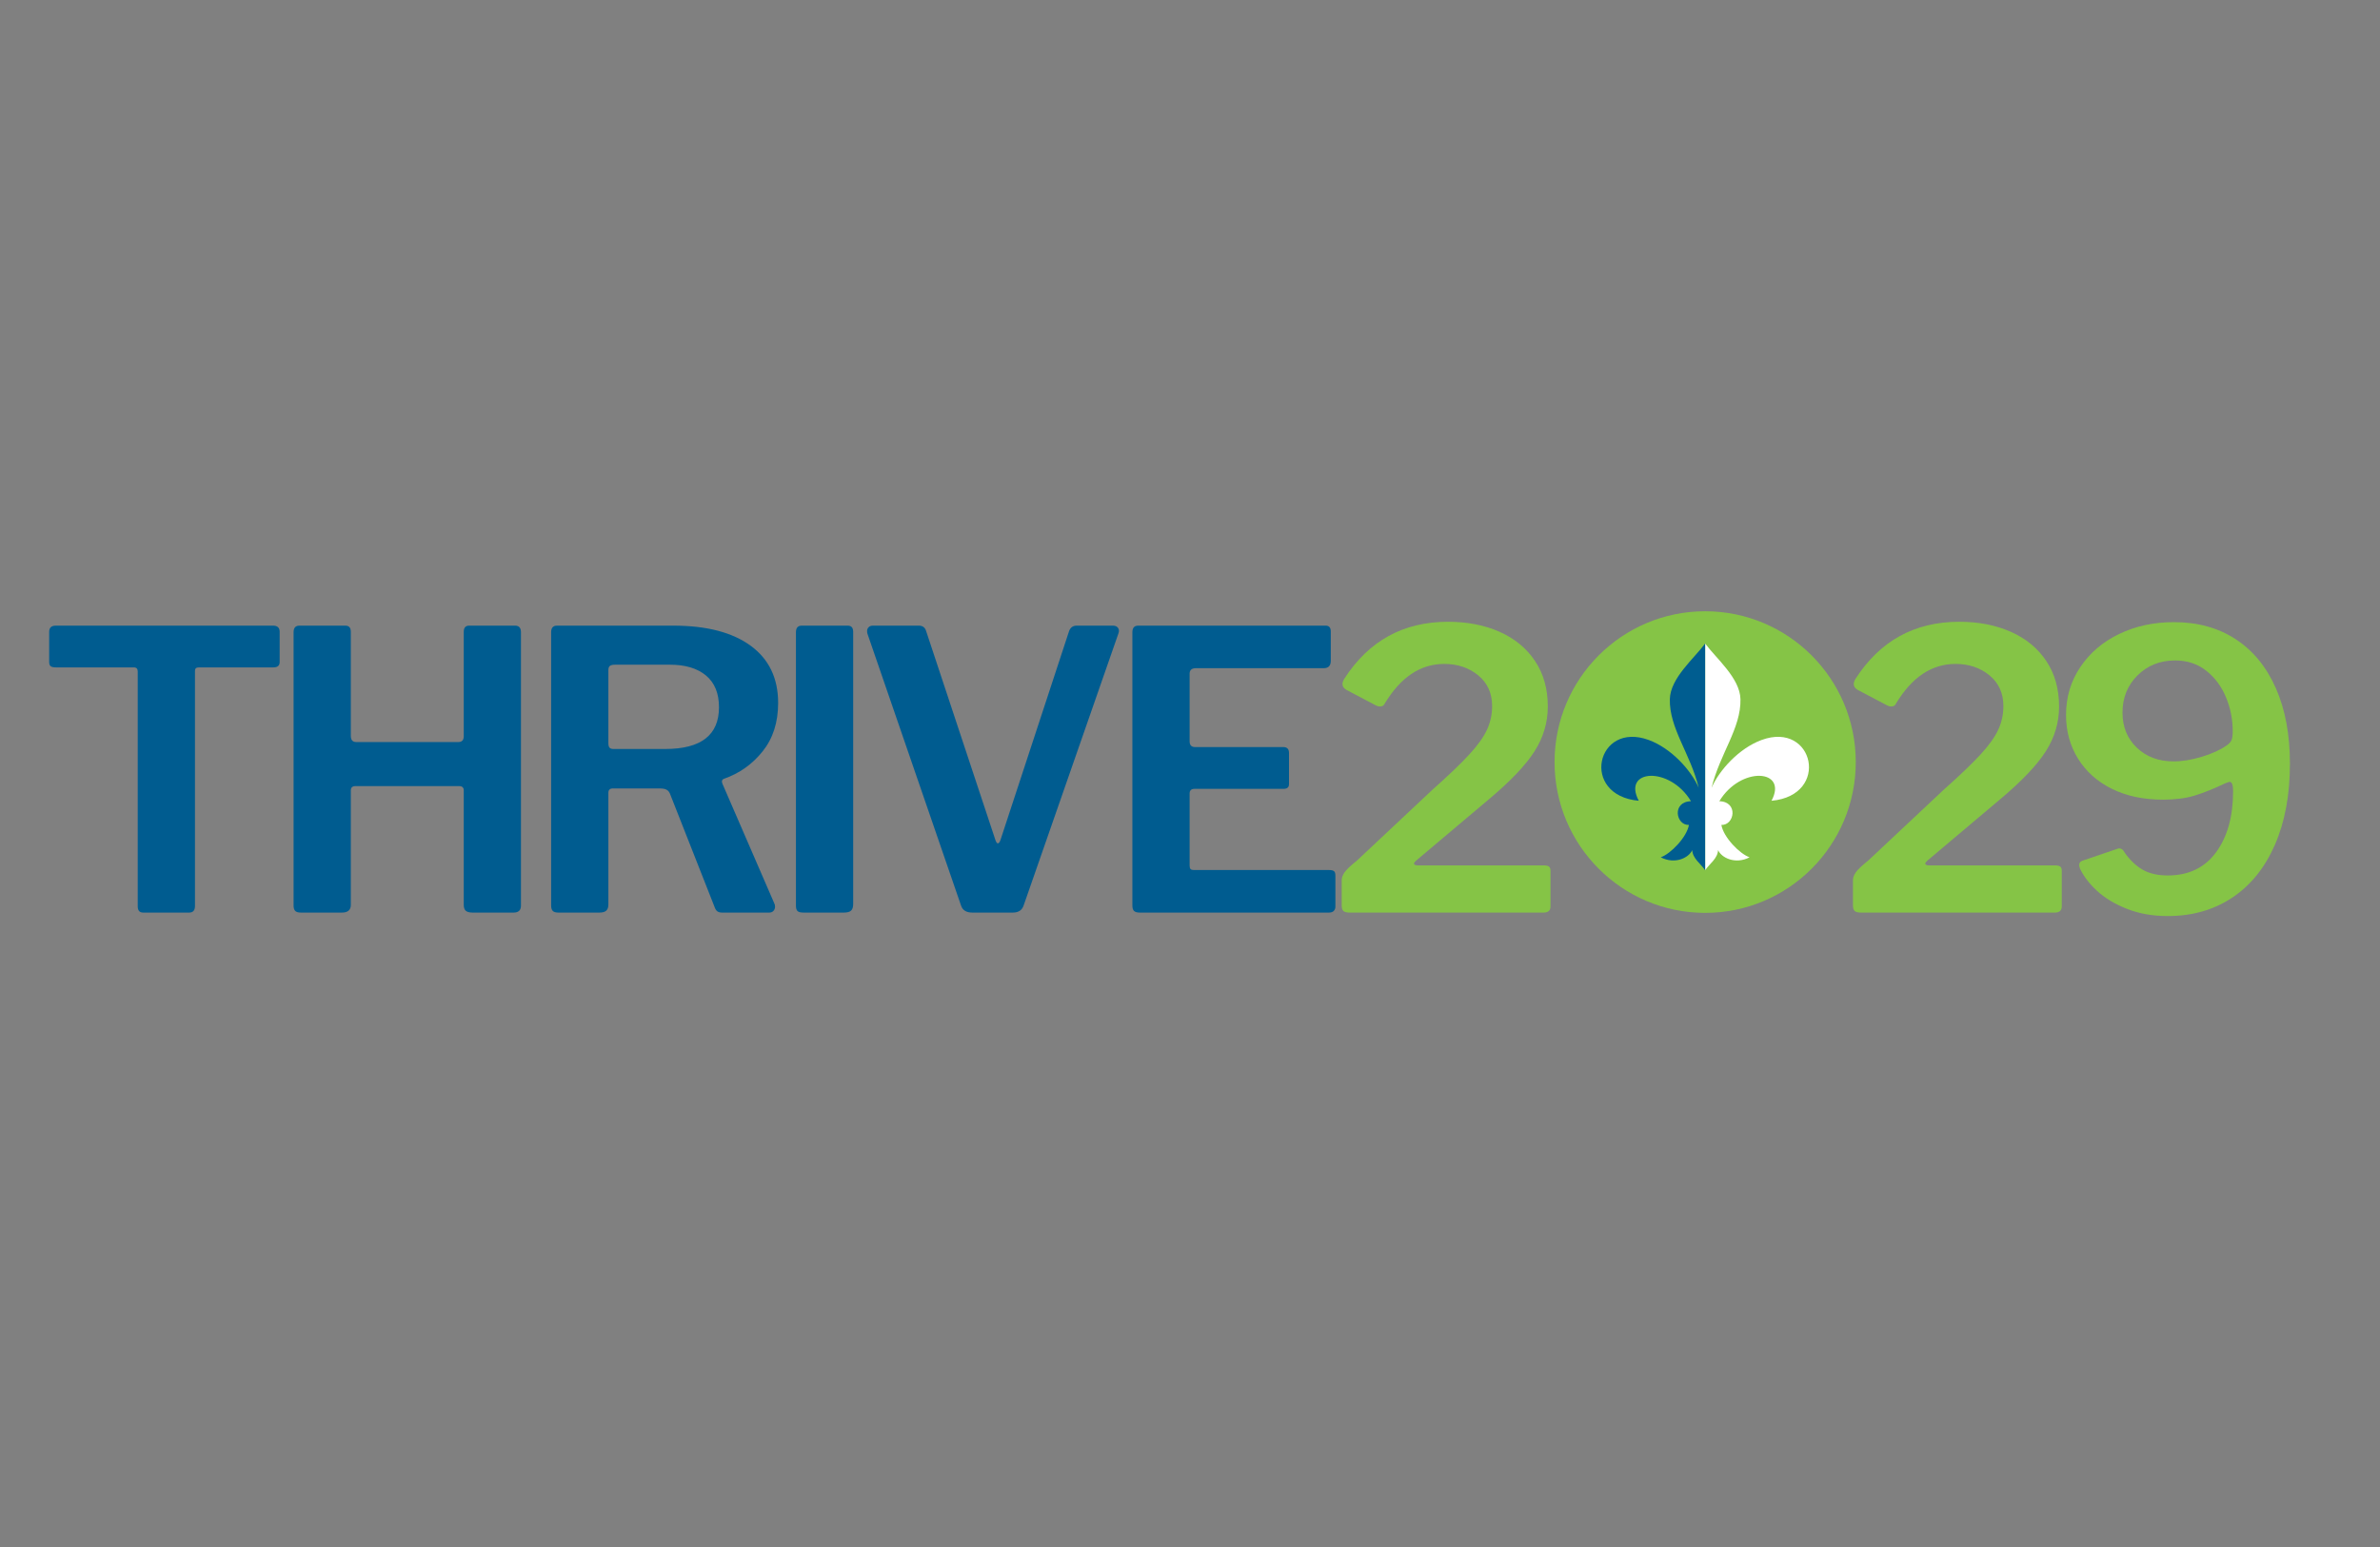<svg xmlns="http://www.w3.org/2000/svg" xmlns:xlink="http://www.w3.org/1999/xlink" width="1600" zoomAndPan="magnify" viewBox="0 0 1200 780" height="1040" preserveAspectRatio="xMidYMid meet" version="1.0"><rect x="0" y="0" width="1200" height="780" fill="#808080" stroke="none"/><defs><g/><clipPath id="6725a93688"><path d="M 783.809 308.199 L 935.68 308.199 L 935.68 460.266 L 783.809 460.266 Z M 783.809 308.199 " clip-rule="nonzero"/></clipPath></defs><g clip-path="url(#6725a93688)"><path fill="#85c446" d="M 859.742 460.266 C 901.684 460.266 935.68 426.227 935.68 384.234 C 935.68 342.238 901.676 308.199 859.742 308.199 C 817.809 308.199 783.809 342.246 783.809 384.234 C 783.809 426.219 817.805 460.266 859.742 460.266 " fill-opacity="1" fill-rule="nonzero"/></g><path fill="#ffffff" d="M 888.18 373.105 C 876.828 377.277 866.809 388.344 862.984 397.211 C 867.07 380.172 877.906 367.18 877.543 352.492 C 877.273 341.887 865.379 332.074 859.742 324.477 L 859.742 438.766 C 862.074 435.363 866.027 432.883 866.266 428.613 C 867.91 432.465 874.926 436.012 882.141 432.25 C 877.184 430.57 868.969 422.145 867.918 415.934 C 874.566 416.16 876.594 404.219 866.883 403.98 C 877.652 386.09 901.727 387.793 893.195 403.75 C 923.023 401.078 914.645 363.375 888.18 373.105 " fill-opacity="1" fill-rule="nonzero"/><path fill="#005d90" d="M 831.301 373.105 C 842.652 377.277 852.668 388.344 856.492 397.211 C 852.41 380.172 841.57 367.18 841.938 352.492 C 842.207 341.887 854.102 332.074 859.734 324.477 L 859.734 438.766 C 857.402 435.363 853.453 432.883 853.215 428.613 C 851.566 432.465 844.555 436.012 837.34 432.25 C 842.293 430.57 850.508 422.145 851.559 415.934 C 844.91 416.16 842.883 404.219 852.594 403.98 C 841.824 386.09 817.75 387.793 826.285 403.75 C 796.457 401.078 804.836 363.375 831.301 373.105 " fill-opacity="1" fill-rule="nonzero"/><g fill="#005c90" fill-opacity="1"><g transform="translate(17.776, 460.124)"><g><path d="M 7.016 -141.562 C 7.016 -143.633 8.117 -144.672 10.328 -144.672 L 119.922 -144.672 C 122.129 -144.672 123.234 -143.633 123.234 -141.562 L 123.234 -126.344 C 123.234 -124.531 122.191 -123.625 120.109 -123.625 L 82.672 -123.625 C 81.891 -123.625 81.336 -123.492 81.016 -123.234 C 80.691 -122.973 80.531 -122.453 80.531 -121.672 L 80.531 -3.312 C 80.531 -1.102 79.555 0 77.609 0 L 54.406 0 C 52.582 0 51.672 -1.039 51.672 -3.125 L 51.672 -121.281 C 51.672 -122.188 51.508 -122.801 51.188 -123.125 C 50.863 -123.457 50.312 -123.625 49.531 -123.625 L 10.328 -123.625 C 9.16 -123.625 8.316 -123.816 7.797 -124.203 C 7.273 -124.598 7.016 -125.312 7.016 -126.344 Z M 7.016 -141.562 "/></g></g></g><g fill="#005c90" fill-opacity="1"><g transform="translate(132.621, 460.124)"><g><path d="M 46.594 -63.766 C 45.039 -63.766 44.266 -63.047 44.266 -61.609 L 44.266 -3.906 C 44.266 -1.301 42.77 0 39.781 0 L 19.109 0 C 17.68 0 16.707 -0.289 16.188 -0.875 C 15.664 -1.457 15.406 -2.336 15.406 -3.516 L 15.406 -141.359 C 15.406 -143.566 16.379 -144.672 18.328 -144.672 L 41.531 -144.672 C 43.352 -144.672 44.266 -143.633 44.266 -141.562 L 44.266 -89.109 C 44.266 -87.023 45.172 -85.984 46.984 -85.984 L 98.469 -85.984 C 100.289 -85.984 101.203 -86.957 101.203 -88.906 L 101.203 -141.562 C 101.203 -143.633 102.109 -144.672 103.922 -144.672 L 127.125 -144.672 C 129.07 -144.672 130.047 -143.566 130.047 -141.359 L 130.047 -3.516 C 130.047 -1.172 128.812 0 126.344 0 L 105.688 0 C 104.125 0 102.984 -0.289 102.266 -0.875 C 101.555 -1.457 101.203 -2.469 101.203 -3.906 L 101.203 -61.609 C 101.203 -63.047 100.422 -63.766 98.859 -63.766 Z M 46.594 -63.766 "/></g></g></g><g fill="#005c90" fill-opacity="1"><g transform="translate(262.481, 460.124)"><g><path d="M 127.906 -4.672 C 128.164 -4.285 128.297 -3.703 128.297 -2.922 C 128.297 -2.141 128.035 -1.457 127.516 -0.875 C 126.992 -0.289 126.281 0 125.375 0 L 101.594 0 C 100.551 0 99.734 -0.223 99.141 -0.672 C 98.555 -1.129 98.07 -1.945 97.688 -3.125 L 75.266 -60.062 C 74.867 -60.969 74.281 -61.613 73.5 -62 C 72.727 -62.395 71.562 -62.594 70 -62.594 L 46.594 -62.594 C 45.039 -62.594 44.266 -61.875 44.266 -60.438 L 44.266 -4.094 C 44.266 -2.664 43.906 -1.625 43.188 -0.969 C 42.469 -0.32 41.332 0 39.781 0 L 19.109 0 C 17.68 0 16.707 -0.289 16.188 -0.875 C 15.664 -1.457 15.406 -2.336 15.406 -3.516 L 15.406 -141.359 C 15.406 -143.566 16.379 -144.672 18.328 -144.672 L 77.016 -144.672 C 93.785 -144.672 106.785 -141.289 116.016 -134.531 C 125.242 -127.781 129.859 -118.164 129.859 -105.688 C 129.859 -95.938 127.258 -87.812 122.062 -81.312 C 116.863 -74.812 110.363 -70.195 102.562 -67.469 C 101.52 -67.07 101.258 -66.227 101.781 -64.938 Z M 72.922 -82.484 C 90.992 -82.484 100.031 -89.5 100.031 -103.531 C 100.031 -110.551 97.852 -115.879 93.5 -119.516 C 89.145 -123.16 83.066 -124.984 75.266 -124.984 L 47.766 -124.984 C 46.473 -124.984 45.566 -124.785 45.047 -124.391 C 44.523 -124.004 44.266 -123.289 44.266 -122.25 L 44.266 -85.406 C 44.266 -84.363 44.457 -83.613 44.844 -83.156 C 45.238 -82.707 45.891 -82.484 46.797 -82.484 Z M 72.922 -82.484 "/></g></g></g><g fill="#005c90" fill-opacity="1"><g transform="translate(385.906, 460.124)"><g><path d="M 41.531 -144.672 C 43.352 -144.672 44.266 -143.633 44.266 -141.562 L 44.266 -4.297 C 44.266 -2.734 43.906 -1.625 43.188 -0.969 C 42.469 -0.32 41.266 0 39.578 0 L 19.297 0 C 17.742 0 16.707 -0.258 16.188 -0.781 C 15.664 -1.301 15.406 -2.211 15.406 -3.516 L 15.406 -141.359 C 15.406 -143.566 16.379 -144.672 18.328 -144.672 Z M 41.531 -144.672 "/></g></g></g><g fill="#005c90" fill-opacity="1"><g transform="translate(429.972, 460.124)"><g><path d="M 131.219 -144.672 C 132.395 -144.672 133.242 -144.281 133.766 -143.5 C 134.285 -142.727 134.348 -141.82 133.953 -140.781 L 86.188 -3.703 C 85.406 -1.234 83.582 0 80.719 0 L 60.25 0 C 57.258 0 55.375 -1.172 54.594 -3.516 L 7.406 -140.578 C 7.281 -140.836 7.219 -141.297 7.219 -141.953 C 7.219 -142.734 7.477 -143.379 8 -143.891 C 8.52 -144.41 9.234 -144.672 10.141 -144.672 L 33.344 -144.672 C 35.289 -144.672 36.523 -143.695 37.047 -141.75 L 71.953 -36.469 C 72.336 -35.426 72.727 -34.906 73.125 -34.906 C 73.645 -34.906 74.098 -35.488 74.484 -36.656 L 109 -141.75 C 109.645 -143.695 110.941 -144.672 112.891 -144.672 Z M 131.219 -144.672 "/></g></g></g><g fill="#005c90" fill-opacity="1"><g transform="translate(555.542, 460.124)"><g><path d="M 15.406 -141.359 C 15.406 -143.566 16.379 -144.672 18.328 -144.672 L 112.891 -144.672 C 114.586 -144.672 115.438 -143.695 115.438 -141.75 L 115.438 -126.938 C 115.438 -124.469 114.266 -123.234 111.922 -123.234 L 47.578 -123.234 C 45.367 -123.234 44.266 -122.32 44.266 -120.5 L 44.266 -86.375 C 44.266 -84.426 45.172 -83.453 46.984 -83.453 L 91.453 -83.453 C 93.398 -83.453 94.375 -82.477 94.375 -80.531 L 94.375 -64.734 C 94.375 -63.172 93.461 -62.391 91.641 -62.391 L 46.797 -62.391 C 45.109 -62.391 44.266 -61.613 44.266 -60.062 L 44.266 -23.781 C 44.266 -22.875 44.426 -22.258 44.75 -21.938 C 45.07 -21.613 45.625 -21.453 46.406 -21.453 L 114.656 -21.453 C 115.82 -21.453 116.629 -21.254 117.078 -20.859 C 117.535 -20.473 117.766 -19.758 117.766 -18.719 L 117.766 -2.922 C 117.766 -2.141 117.504 -1.457 116.984 -0.875 C 116.461 -0.289 115.617 0 114.453 0 L 19.109 0 C 17.805 0 16.863 -0.258 16.281 -0.781 C 15.695 -1.301 15.406 -2.211 15.406 -3.516 Z M 15.406 -141.359 "/></g></g></g><g fill="#85c446" fill-opacity="1"><g transform="translate(668.489, 460.124)"><g><path d="M 53.812 -62 C 62 -69.281 68.207 -75.227 72.438 -79.844 C 76.664 -84.457 79.625 -88.613 81.312 -92.312 C 83 -96.02 83.844 -99.957 83.844 -104.125 C 83.844 -110.625 81.5 -115.789 76.812 -119.625 C 72.133 -123.457 66.422 -125.375 59.672 -125.375 C 47.711 -125.375 37.703 -118.68 29.641 -105.297 C 29.242 -104.379 28.461 -103.922 27.297 -103.922 C 26.516 -103.922 25.672 -104.18 24.766 -104.703 L 10.328 -112.312 C 9.035 -113.094 8.391 -114.066 8.391 -115.234 C 8.391 -116.016 8.711 -116.926 9.359 -117.969 C 21.703 -137.07 39.117 -146.625 61.609 -146.625 C 71.359 -146.625 80.035 -144.93 87.641 -141.547 C 95.242 -138.172 101.191 -133.266 105.484 -126.828 C 109.773 -120.398 111.922 -112.766 111.922 -103.922 C 111.922 -95.867 109.707 -88.363 105.281 -81.406 C 100.863 -74.445 93.328 -66.484 82.672 -57.516 L 45.438 -26.125 C 44.781 -25.477 44.453 -25.023 44.453 -24.766 C 44.453 -24.109 45.164 -23.781 46.594 -23.781 L 109.969 -23.781 C 111.133 -23.781 111.977 -23.586 112.5 -23.203 C 113.02 -22.816 113.281 -22.102 113.281 -21.062 L 113.281 -3.125 C 113.281 -1.039 112.113 0 109.781 0 L 12.094 0 C 10.531 0 9.457 -0.258 8.875 -0.781 C 8.289 -1.301 8 -2.273 8 -3.703 L 8 -16.375 C 8 -17.551 8.453 -18.82 9.359 -20.188 C 10.266 -21.551 12.41 -23.598 15.797 -26.328 Z M 53.812 -62 "/></g></g></g><g fill="#85c446" fill-opacity="1"><g transform="translate(775.34, 460.124)"><g/></g></g><g fill="#85c446" fill-opacity="1"><g transform="translate(800.493, 460.124)"><g/></g></g><g fill="#85c446" fill-opacity="1"><g transform="translate(825.646, 460.124)"><g/></g></g><g fill="#85c446" fill-opacity="1"><g transform="translate(850.799, 460.124)"><g/></g></g><g fill="#85c446" fill-opacity="1"><g transform="translate(875.952, 460.124)"><g/></g></g><g fill="#85c446" fill-opacity="1"><g transform="translate(901.104, 460.124)"><g/></g></g><g fill="#85c446" fill-opacity="1"><g transform="translate(926.266, 460.124)"><g><path d="M 53.812 -62 C 62 -69.281 68.207 -75.227 72.438 -79.844 C 76.664 -84.457 79.625 -88.613 81.312 -92.312 C 83 -96.02 83.844 -99.957 83.844 -104.125 C 83.844 -110.625 81.5 -115.789 76.812 -119.625 C 72.133 -123.457 66.422 -125.375 59.672 -125.375 C 47.711 -125.375 37.703 -118.68 29.641 -105.297 C 29.242 -104.379 28.461 -103.922 27.297 -103.922 C 26.516 -103.922 25.672 -104.18 24.766 -104.703 L 10.328 -112.312 C 9.035 -113.094 8.391 -114.066 8.391 -115.234 C 8.391 -116.016 8.711 -116.926 9.359 -117.969 C 21.703 -137.07 39.117 -146.625 61.609 -146.625 C 71.359 -146.625 80.035 -144.93 87.641 -141.547 C 95.242 -138.172 101.191 -133.266 105.484 -126.828 C 109.773 -120.398 111.922 -112.766 111.922 -103.922 C 111.922 -95.867 109.707 -88.363 105.281 -81.406 C 100.863 -74.445 93.328 -66.484 82.672 -57.516 L 45.438 -26.125 C 44.781 -25.477 44.453 -25.023 44.453 -24.766 C 44.453 -24.109 45.164 -23.781 46.594 -23.781 L 109.969 -23.781 C 111.133 -23.781 111.977 -23.586 112.5 -23.203 C 113.02 -22.816 113.281 -22.102 113.281 -21.062 L 113.281 -3.125 C 113.281 -1.039 112.113 0 109.781 0 L 12.094 0 C 10.531 0 9.457 -0.258 8.875 -0.781 C 8.289 -1.301 8 -2.273 8 -3.703 L 8 -16.375 C 8 -17.551 8.453 -18.82 9.359 -20.188 C 10.266 -21.551 12.41 -23.598 15.797 -26.328 Z M 53.812 -62 "/></g></g></g><g fill="#85c446" fill-opacity="1"><g transform="translate(1033.118, 460.124)"><g><path d="M 59.859 1.75 C 52.316 1.75 45.488 0.551 39.375 -1.844 C 33.27 -4.25 28.234 -7.27 24.266 -10.906 C 20.305 -14.551 17.414 -18.328 15.594 -22.234 C 15.332 -23.004 15.203 -23.586 15.203 -23.984 C 15.203 -25.023 15.723 -25.738 16.766 -26.125 L 34.516 -32.172 L 35.297 -32.375 C 36.461 -32.375 37.367 -31.723 38.016 -30.422 C 40.742 -26.516 43.797 -23.586 47.172 -21.641 C 50.555 -19.691 54.785 -18.719 59.859 -18.719 C 70.391 -18.719 78.516 -22.613 84.234 -30.406 C 89.953 -38.207 92.812 -48.477 92.812 -61.219 C 92.812 -64.344 92.227 -65.906 91.062 -65.906 C 90.801 -65.906 90.02 -65.645 88.719 -65.125 C 83 -62.395 77.895 -60.348 73.406 -58.984 C 68.926 -57.617 63.629 -56.938 57.516 -56.938 C 47.641 -56.938 39.031 -58.754 31.688 -62.391 C 24.344 -66.035 18.656 -71.109 14.625 -77.609 C 10.594 -84.109 8.578 -91.453 8.578 -99.641 C 8.578 -108.609 10.984 -116.664 15.797 -123.812 C 20.609 -130.969 27.141 -136.523 35.391 -140.484 C 43.641 -144.453 52.836 -146.438 62.984 -146.438 C 74.941 -146.438 85.305 -143.578 94.078 -137.859 C 102.848 -132.141 109.602 -123.914 114.344 -113.188 C 119.094 -102.469 121.469 -89.758 121.469 -75.062 C 121.469 -59.332 118.93 -45.68 113.859 -34.109 C 108.797 -22.547 101.617 -13.676 92.328 -7.5 C 83.035 -1.332 72.211 1.75 59.859 1.75 Z M 62.781 -76.234 C 67.207 -76.234 71.984 -77.016 77.109 -78.578 C 82.242 -80.141 86.375 -82.023 89.5 -84.234 C 90.801 -85.141 91.645 -86.047 92.031 -86.953 C 92.426 -87.867 92.625 -89.367 92.625 -91.453 C 92.625 -97.43 91.484 -103.148 89.203 -108.609 C 86.93 -114.066 83.617 -118.516 79.266 -121.953 C 74.91 -125.398 69.676 -127.125 63.562 -127.125 C 56.02 -127.125 49.711 -124.617 44.641 -119.609 C 39.578 -114.609 37.047 -108.344 37.047 -100.812 C 37.047 -93.656 39.445 -87.77 44.25 -83.156 C 49.062 -78.539 55.238 -76.234 62.781 -76.234 Z M 62.781 -76.234 "/></g></g></g></svg>